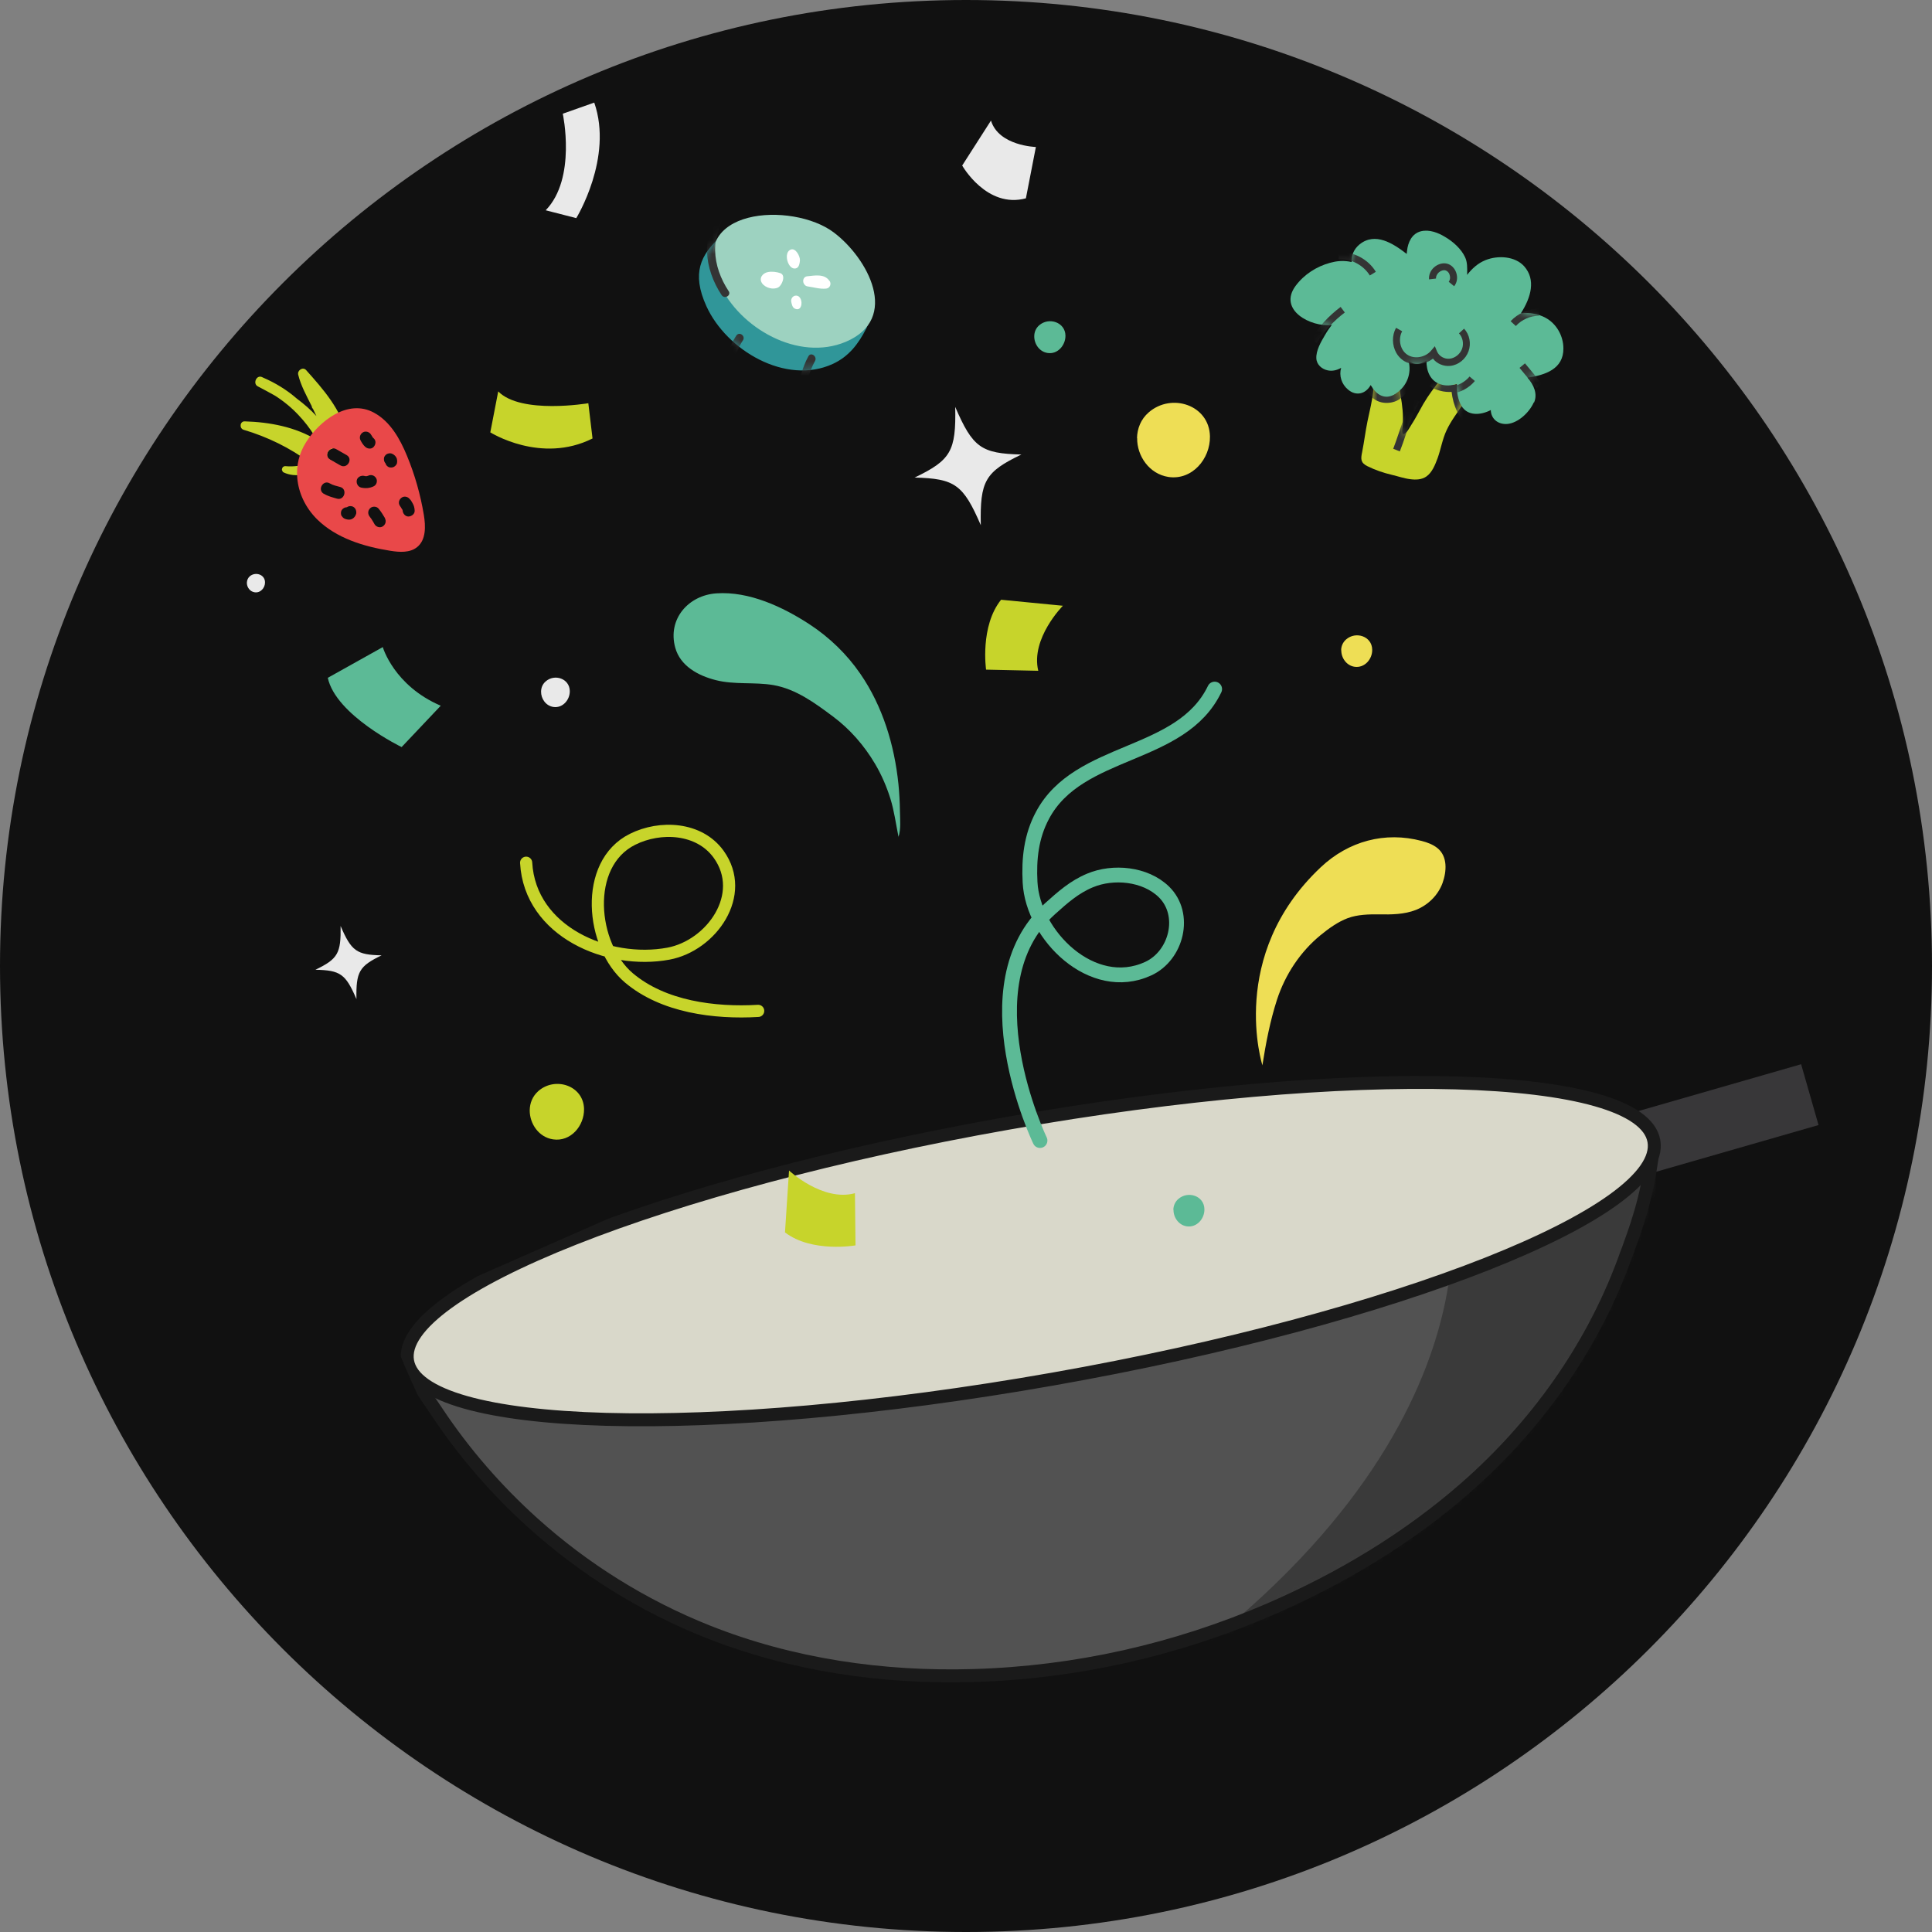 <?xml version="1.0" encoding="UTF-8"?>
<svg xmlns="http://www.w3.org/2000/svg" width="270" height="270" viewBox="0 0 270 270" fill="none">
  <rect x="0" y="0" width="270" height="270" fill="#808080" stroke="none"/>
  <g clip-path="url(#clip0_138_2649)">
    <path d="M135 270C209.558 270 270 209.558 270 135C270 60.442 209.558 0 135 0C60.442 0 0 60.442 0 135C0 209.558 60.442 270 135 270Z" fill="#111111"></path>
    <g clip-path="url(#clip1_138_2649)">
      <path d="M251.711 148.728L223.791 156.761L226.223 165.259L254.144 157.227L251.711 148.728Z" fill="#383739"></path>
      <path d="M230.953 162.395C230.125 168.181 228.891 170.977 226.844 176.464C222.307 188.597 214.626 199.31 204.891 207.857C196.758 214.998 187.351 220.628 177.43 224.917C164.293 230.596 150.347 233.74 136.028 234.158C123.388 234.53 110.661 232.694 98.899 228.02C89.927 224.452 81.632 219.286 74.477 212.833C69.386 208.245 64.852 203.029 61.061 197.324C59.552 195.054 57.934 193.426 56.793 190.944L230.958 162.393L230.953 162.395Z" fill="#525252"></path>
      <mask id="mask0_138_2649" style="mask-type:luminance" maskUnits="userSpaceOnUse" x="56" y="162" width="175" height="73">
        <path d="M230.953 162.395C230.125 168.181 228.891 170.977 226.844 176.464C222.307 188.597 214.626 199.31 204.891 207.857C196.758 214.998 187.351 220.628 177.43 224.917C164.293 230.596 150.347 233.74 136.028 234.158C123.388 234.53 110.661 232.694 98.899 228.02C89.927 224.452 81.632 219.286 74.477 212.833C69.386 208.245 64.852 203.029 61.061 197.324C59.552 195.054 57.934 193.426 56.793 190.944L230.958 162.393L230.953 162.395Z" fill="white"></path>
      </mask>
      <g mask="url(#mask0_138_2649)">
        <path d="M202.734 169.57C202.734 169.57 209.562 208.86 145.765 245.021L217.272 207.053L237.258 155.444L202.734 169.57Z" fill="#3A3A3A"></path>
      </g>
      <path d="M230.862 161.891C230.035 167.676 228.899 170.98 226.845 176.464C222.308 188.597 214.627 199.31 204.891 207.857C196.759 214.999 187.352 220.628 177.431 224.917C164.294 230.596 150.347 233.74 136.029 234.158C123.389 234.53 110.662 232.694 98.9 228.02C89.927 224.452 81.633 219.286 74.478 212.833C69.386 208.245 64.852 203.029 61.062 197.324C59.553 195.054 58.534 193.769 57.393 191.288L230.86 161.885L230.862 161.891Z" stroke="#1A1A1A" stroke-width="1.81" stroke-miterlimit="10"></path>
      <path d="M231.137 159.475C229.418 149.601 189.035 148.478 140.938 156.966C92.841 165.454 55.243 180.34 56.962 190.214C58.68 200.088 99.064 201.211 147.161 192.723C195.258 184.234 232.855 169.349 231.137 159.475Z" fill="#D9D8CA" stroke="#1A1A1A" stroke-width="1.81" stroke-miterlimit="10"></path>
    </g>
    <path d="M158.919 61.219C158.884 63.717 160.602 66.237 163.293 66.656C166.593 67.147 169.15 64.131 169.093 60.981C169.003 56.596 163.723 54.857 160.533 57.632C159.421 58.592 158.93 59.906 158.899 61.224L158.919 61.219Z" fill="#EEDE55"></path>
    <path d="M187.448 90.876C187.431 91.929 188.166 93.016 189.304 93.183C190.713 93.386 191.803 92.105 191.767 90.783C191.735 88.914 189.481 88.179 188.124 89.359C187.648 89.774 187.431 90.335 187.428 90.882L187.448 90.876Z" fill="#EEDE55"></path>
    <path d="M75.616 96.653C75.603 97.639 76.269 98.636 77.341 98.8C78.637 98.99 79.662 97.792 79.629 96.557C79.589 94.821 77.499 94.128 76.253 95.234C75.812 95.617 75.625 96.127 75.616 96.653Z" fill="#E9E9E9"></path>
    <path d="M34.5 81.433C34.493 82.046 34.906 82.675 35.588 82.772C36.408 82.896 37.055 82.151 37.037 81.37C37.022 80.282 35.705 79.858 34.908 80.535C34.628 80.787 34.518 81.101 34.5 81.433Z" fill="#E9E9E9"></path>
    <path d="M144.539 47.001C144.528 48.074 145.263 49.16 146.4 49.328C147.815 49.551 148.919 48.244 148.899 46.896C148.866 45.028 146.586 44.278 145.229 45.458C144.753 45.872 144.536 46.434 144.539 47.001Z" fill="#5CBA96"></path>
    <path d="M163.999 169.075C163.982 170.128 164.717 171.214 165.855 171.382C167.264 171.585 168.353 170.304 168.318 168.982C168.285 167.113 166.032 166.378 164.674 167.558C164.199 167.972 163.982 168.534 163.979 169.081L163.999 169.075Z" fill="#5CBA96"></path>
    <path d="M74.029 155.164C74.016 157.024 75.28 158.926 77.284 159.227C79.744 159.6 81.659 157.35 81.621 154.981C81.551 151.703 77.593 150.409 75.235 152.476C74.409 153.205 74.043 154.178 74.029 155.164Z" fill="#C7D42B"></path>
    <path d="M105.957 141.273C99.877 141.631 92.685 140.723 87.877 136.65C82.585 132.164 81.461 120.748 88.395 117.295C92.274 115.357 97.72 115.631 100.431 119.385C104.487 125.018 99.435 132.146 93.413 133.275C84.981 134.847 74.062 130.223 73.53 120.567" stroke="#C7D42B" stroke-width="1.7" stroke-miterlimit="10" stroke-linecap="round"></path>
    <path d="M145.34 159.392C145.34 159.392 134.884 137.679 146.735 127.003C148.487 125.431 150.133 123.953 152.35 123.039C155.542 121.705 160.035 122.087 162.658 124.642C165.881 127.797 164.43 133.566 160.451 135.378C152.637 138.963 144.342 130.695 143.954 123.313C143.777 120.043 144.113 116.894 145.686 113.952C150.74 104.443 165.062 106.036 169.748 96.301" stroke="#5CBA96" stroke-width="2.07" stroke-miterlimit="10" stroke-linecap="round"></path>
    <path d="M139.907 83.815L148.543 84.655C148.543 84.655 144.009 89.217 145.099 93.743L137.806 93.583C137.806 93.583 136.921 87.495 139.922 83.789L139.907 83.815Z" fill="#C7D42B"></path>
    <path d="M109.702 172.25L110.27 163.58C110.27 163.58 114.973 167.988 119.48 166.751L119.56 174.043C119.56 174.043 113.501 175.116 109.723 172.245L109.702 172.25Z" fill="#C7D42B"></path>
    <path d="M68.512 60.419C68.512 60.419 75.591 64.895 82.807 61.277L82.22 56.352C82.22 56.352 72.812 57.951 69.627 54.699L68.526 60.393L68.512 60.419Z" fill="#C7D42B"></path>
    <path d="M45.809 94.726L53.495 90.433C53.495 90.433 55.038 95.817 61.594 98.625L56.128 104.404C56.128 104.404 46.94 99.961 45.809 94.726Z" fill="#5CBA96"></path>
    <path d="M125.559 116.987C125.926 115.86 125.784 114.545 125.767 113.371C125.749 112.109 125.684 110.839 125.558 109.586C124.999 104.128 123.358 98.705 120.236 94.169C118.345 91.414 115.911 89.069 113.116 87.238C109.393 84.81 104.685 82.609 100.12 82.922C96.219 83.185 93.266 86.506 94.364 90.506C95.071 93.085 97.579 94.427 100.019 95.045C102.65 95.721 105.414 95.29 108.07 95.74C111.234 96.291 113.863 98.233 116.388 100.116C118.773 101.885 120.782 104.194 122.291 106.749C123.189 108.271 123.901 109.909 124.429 111.598C124.958 113.287 125.199 115.12 125.557 116.9C125.562 116.92 125.574 116.961 125.579 116.981L125.559 116.987Z" fill="#5CBA96"></path>
    <path d="M176.43 148.896C176.43 148.896 171.492 133.527 184.572 121.205C188.457 117.541 193.559 116.163 198.693 117.526C199.468 117.728 200.22 118.002 200.86 118.504C202.337 119.67 202.176 121.788 201.595 123.411C200.956 125.136 199.576 126.475 197.886 127.158C196.251 127.803 194.464 127.813 192.731 127.786C191.286 127.768 189.723 127.804 188.356 128.31C186.988 128.816 185.677 129.766 184.554 130.685C181.701 133.018 179.608 136.212 178.467 139.691C177.499 142.686 176.896 145.821 176.415 148.922L176.43 148.896Z" fill="#EEDE55"></path>
    <path d="M142.742 63.519C137.669 65.959 136.942 67.207 137.068 73.394C134.614 67.715 133.446 66.878 127.819 66.741C132.891 64.301 133.619 63.053 133.493 56.866C135.947 62.546 137.115 63.382 142.742 63.519Z" fill="#E9E9E9"></path>
    <path d="M78.649 15.893C78.649 15.893 80.603 24.92 76.261 29.386L80.535 30.483C80.535 30.483 85.731 22.049 83.047 14.337L78.629 15.899L78.649 15.893Z" fill="#E9E9E9"></path>
    <path d="M53.331 133.51C50.189 135.027 49.747 135.804 49.814 139.628C48.304 136.112 47.572 135.593 44.081 135.525C47.224 134.007 47.666 133.231 47.599 129.407C49.109 132.922 49.841 133.442 53.331 133.51Z" fill="#E9E9E9"></path>
    <path d="M134.476 23.148C134.476 23.148 137.904 29.194 143.371 27.715L144.765 20.543C144.765 20.543 139.572 20.396 138.49 16.85L134.471 23.127L134.476 23.148Z" fill="#E9E9E9"></path>
    <path d="M39.413 65.688C39.447 65.81 39.486 65.952 39.636 66.02C41.365 66.833 43.205 66.219 44.844 65.507C45.213 65.341 45.085 64.874 44.806 64.732C44.795 64.691 44.789 64.671 44.778 64.63C45.057 64.772 45.331 64.894 45.61 65.035C45.863 65.162 46.262 65.184 46.475 64.929C46.575 64.814 46.634 64.711 46.687 64.587C46.506 64.484 46.299 64.366 46.118 64.263C45.342 63.821 45.778 62.784 46.476 62.702C46.442 62.58 46.383 62.444 46.329 62.327C46.455 62.227 46.517 62.057 46.522 61.838C46.508 61.23 46.419 60.665 46.289 60.111C46.589 60.488 46.894 60.884 47.158 61.292C47.603 61.956 48.677 61.574 48.474 60.756C47.653 57.205 45.151 54.376 42.787 51.728C42.342 51.217 41.526 51.746 41.673 52.361C42.05 53.895 42.828 55.297 43.55 56.736C43.567 56.797 43.59 56.879 43.617 56.98C43.66 57.056 43.717 57.105 43.76 57.181C43.916 57.51 44.066 57.818 44.221 58.146C43.409 57.256 42.492 56.459 41.505 55.726C40.098 54.496 38.471 53.502 36.764 52.77C36.712 52.74 36.64 52.716 36.588 52.687C35.825 52.372 35.297 53.631 36.031 53.997C36.822 54.413 37.639 54.844 38.441 55.3C39.659 56.08 40.783 56.994 41.778 58.074C42.579 58.924 43.289 59.843 43.915 60.85C44.043 61.077 44.191 61.298 44.293 61.511C41.319 59.663 37.662 58.986 34.207 58.886C33.521 58.855 33.407 59.87 34.05 60.064C37.377 61.051 40.528 62.587 43.323 64.659C42.219 65.093 41.064 65.257 39.876 65.146C39.743 65.139 39.647 65.187 39.557 65.255C39.367 65.439 39.399 65.714 39.399 65.714L39.413 65.688Z" fill="#C7D42B"></path>
    <path d="M42.776 61.795C41.785 63.355 41.405 65.075 41.541 66.762C41.712 68.899 42.694 70.965 44.314 72.573C47.005 75.218 50.816 76.378 54.538 76.972C55.84 77.182 57.309 77.281 58.321 76.436C59.549 75.422 59.491 73.539 59.235 71.971C58.767 69.152 57.978 66.356 56.881 63.71C55.897 61.316 54.534 58.896 52.253 57.666C48.638 55.711 44.678 58.784 42.776 61.795ZM47.574 65.041C47.083 64.761 46.617 64.496 46.125 64.216C45.194 63.686 46.039 62.231 46.997 62.776C47.488 63.056 47.954 63.321 48.446 63.601C49.377 64.132 48.532 65.586 47.574 65.041ZM45.234 69.002C44.311 68.425 45.182 66.986 46.105 67.562C46.498 67.803 47.032 67.919 47.551 68.06C48.59 68.343 48.142 69.972 47.103 69.69C46.486 69.51 45.809 69.346 45.254 68.996L45.234 69.002ZM47.752 72.132C47.635 71.945 47.635 71.705 47.666 71.5C47.717 71.29 47.881 71.092 48.073 70.996C48.184 70.921 48.331 70.903 48.479 70.884C48.68 70.742 48.929 70.695 49.186 70.755C49.397 70.807 49.595 70.971 49.691 71.163C49.787 71.355 49.814 71.609 49.777 71.794C49.678 72.149 49.42 72.482 49.034 72.588C48.79 72.654 48.539 72.614 48.277 72.533C48.061 72.462 47.894 72.333 47.772 72.126L47.752 72.132ZM53.796 72.438C54.02 72.857 53.868 73.335 53.475 73.574C53.082 73.813 52.552 73.631 52.339 73.253C52.216 73.046 52.114 72.834 51.972 72.633C51.924 72.537 51.855 72.447 51.792 72.376C51.761 72.341 51.724 72.286 51.687 72.231C51.393 71.875 51.372 71.4 51.711 71.045C52.015 70.722 52.608 70.734 52.897 71.069C53.254 71.495 53.535 71.964 53.816 72.432L53.796 72.438ZM57.326 69.788C57.443 69.974 57.58 70.155 57.682 70.367C57.852 70.67 57.936 70.974 57.949 71.342C57.99 71.811 57.539 72.153 57.11 72.183C56.636 72.204 56.299 71.773 56.269 71.344C56.284 71.559 56.285 71.405 56.269 71.344C56.263 71.324 56.246 71.263 56.241 71.243C56.23 71.202 56.198 71.167 56.167 71.132C56.076 70.961 55.971 70.815 55.86 70.649C55.615 70.236 55.788 69.752 56.181 69.513C56.574 69.274 57.104 69.456 57.317 69.834L57.326 69.788ZM51.301 66.529C51.322 66.523 51.362 66.512 51.383 66.507C51.383 66.507 51.403 66.501 51.423 66.496C51.842 66.272 52.321 66.424 52.559 66.817C52.792 67.19 52.642 67.755 52.238 67.953C51.682 68.237 51.06 68.276 50.454 68.137C50.007 68.019 49.767 67.54 49.864 67.098C49.961 66.657 50.481 66.405 50.902 66.507C50.949 66.517 50.995 66.526 51.021 66.541C51.082 66.524 51.154 66.548 51.22 66.551M53.698 63.885C53.76 63.715 53.91 63.543 54.061 63.458C54.232 63.367 54.502 63.315 54.692 63.372C54.98 63.467 55.204 63.646 55.358 63.888C55.511 64.129 55.529 64.43 55.479 64.728C55.428 64.938 55.258 65.116 55.072 65.232C54.886 65.349 54.645 65.349 54.44 65.318C54.23 65.267 54.032 65.103 53.936 64.911C53.919 64.85 53.882 64.795 53.865 64.734C53.828 64.678 53.776 64.649 53.76 64.588C53.643 64.402 53.643 64.162 53.674 63.957C53.674 63.957 53.668 63.936 53.683 63.911M51.854 60.745C51.933 60.876 52.007 60.986 52.087 61.117C52.124 61.173 52.181 61.222 52.239 61.272C52.588 61.591 52.519 62.134 52.215 62.458C51.896 62.807 51.353 62.738 51.029 62.434C50.768 62.2 50.572 61.882 50.396 61.559C50.172 61.141 50.325 60.662 50.717 60.423C51.11 60.184 51.641 60.367 51.854 60.745Z" fill="#E94849"></path>
    <path d="M116.371 50.866C118.6 49.839 119.954 48.092 121.074 45.886C122.769 42.517 117.854 37.971 114.689 35.586C111.414 33.122 103.214 30.766 100.632 33.134C97.931 35.622 96.62 38.165 98.718 42.785C101.525 48.958 109.815 53.866 116.371 50.866Z" fill="#309699"></path>
    <path d="M118.203 47.765C125.852 44.531 121.281 36.069 116.521 32.485C110.762 28.127 95.693 28.987 100.55 39.684C103.357 45.857 111.571 50.567 118.203 47.765Z" fill="#9DD2C0"></path>
    <path d="M115.91 39.248C115.238 38.232 113.85 38.503 112.831 38.608C112.174 38.68 112.099 39.442 112.46 39.802C112.56 39.927 112.689 40.001 112.894 40.032C113.755 40.145 114.573 40.423 115.465 40.331C115.995 40.273 116.221 39.665 115.931 39.242L115.91 39.248Z" fill="white"></path>
    <path d="M111.636 37.123C111.743 36.876 111.787 36.558 111.792 36.338C111.801 35.812 111.223 34.661 110.558 34.865C109.366 35.214 110.147 37.903 111.277 37.484C111.439 37.439 111.554 37.299 111.636 37.123Z" fill="white"></path>
    <path d="M109.372 39.294C109.53 38.836 109.504 38.341 109.066 38.177C108.535 37.995 107.88 37.913 107.32 38.023C106.573 38.163 106.007 38.886 106.509 39.599C106.967 40.238 108.078 40.544 108.779 40.156C109.006 40.028 109.253 39.654 109.372 39.294Z" fill="white"></path>
    <path d="M111.876 42.93C112.141 42.464 112.008 41.584 111.513 41.37C110.966 41.127 110.457 41.66 110.582 42.194C110.656 42.544 110.733 42.982 111.104 43.142C111.476 43.302 111.729 43.189 111.876 42.93Z" fill="white"></path>
    <mask id="mask1_138_2649" style="mask-type:luminance" maskUnits="userSpaceOnUse" x="97" y="30" width="26" height="22">
      <path d="M121.075 45.886C121.075 45.886 121.167 45.664 121.226 45.561C124.211 41.641 120.427 35.409 116.524 32.485C112.122 29.174 102.304 28.877 100.064 33.684C97.752 35.999 96.757 38.499 98.699 42.791C101.506 48.964 109.796 53.872 116.352 50.872C118.581 49.845 119.936 48.098 121.055 45.891L121.075 45.886Z" fill="white"></path>
    </mask>
    <g mask="url(#mask1_138_2649)">
      <path d="M101.831 40.686C100.709 38.985 99.98 37.046 99.938 34.983C99.891 32.9 100.962 31.078 101.33 29.078C101.462 28.365 100.357 28.078 100.226 28.791C99.815 30.956 98.71 32.897 98.803 35.142C98.878 37.326 99.651 39.428 100.847 41.24C101.254 41.849 102.238 41.295 101.825 40.666L101.831 40.686Z" fill="#343434"></path>
      <path d="M102.475 50.509C102.876 49.503 103.205 48.474 103.827 47.561C104.227 46.949 103.323 46.281 102.903 46.898C102.236 47.889 101.843 49.001 101.423 50.099C101.153 50.784 102.225 51.188 102.475 50.509Z" fill="#343434"></path>
      <path d="M111.962 55.328C112.779 53.772 113.029 51.979 113.898 50.452C114.252 49.831 113.342 49.142 112.974 49.789C112.066 51.413 111.772 53.285 110.91 54.918C110.562 55.56 111.634 55.964 111.962 55.328Z" fill="#343434"></path>
    </g>
    <path d="M200.897 64.065C201.368 62.757 201.576 61.368 202.171 60.113C202.774 58.812 203.683 57.668 204.447 56.476C204.832 55.89 205.166 55.274 205.545 54.668C205.895 54.114 206.384 53.586 206.708 53.017C207.1 52.298 205.945 51.829 205.529 51.507C204.915 51.02 204.235 50.29 203.36 50.683C202.47 51.102 201.88 52.29 201.319 53.033C200.446 54.146 199.613 55.248 198.9 56.47C198.326 57.479 197.803 58.517 197.171 59.477C196.989 59.767 196.587 60.532 196.227 60.653C195.792 60.816 196.006 59.687 196.035 59.395C196.137 58.014 195.977 56.639 195.743 55.306C195.495 53.846 195.387 52.019 194.698 50.702C194.511 50.339 194.283 50.226 193.879 50.184C193.382 50.124 192.95 49.981 192.491 49.823C192.499 49.69 192.388 49.524 192.205 49.574C192.042 49.619 192.002 49.63 191.83 49.721C191.638 49.817 191.737 50.096 191.901 50.138C191.921 50.132 191.973 50.162 191.999 50.176C192.036 51.585 192.053 53 191.937 54.407C191.803 55.907 191.423 57.386 191.11 58.87C190.82 60.281 190.649 61.725 190.365 63.157C190.158 64.152 190.123 64.664 191.11 65.157C192.221 65.704 193.328 66.077 194.519 66.361C195.382 66.561 196.206 66.859 197.087 66.967C197.835 67.067 198.682 67.053 199.341 66.588C200.13 66.044 200.57 64.941 200.883 64.091L200.897 64.065Z" fill="#C7D42B"></path>
    <mask id="mask2_138_2649" style="mask-type:luminance" maskUnits="userSpaceOnUse" x="190" y="49" width="17" height="19">
      <path d="M200.895 64.066C201.366 62.758 201.574 61.368 202.169 60.114C202.772 58.813 203.681 57.668 204.445 56.476C204.83 55.89 205.164 55.275 205.543 54.669C205.893 54.114 206.382 53.587 206.706 53.018C207.098 52.299 205.943 51.83 205.527 51.507C204.913 51.021 204.233 50.291 203.358 50.683C202.469 51.102 201.878 52.29 201.317 53.033C200.444 54.147 199.611 55.248 198.898 56.47C198.324 57.479 197.801 58.518 197.169 59.477C196.987 59.767 196.585 60.532 196.226 60.653C195.79 60.816 196.004 59.688 196.033 59.396C196.135 58.014 195.975 56.639 195.741 55.306C195.493 53.846 195.385 52.02 194.696 50.703C194.509 50.339 194.281 50.227 193.877 50.185C193.38 50.125 192.948 49.981 192.489 49.823C192.497 49.69 192.386 49.524 192.203 49.575C192.04 49.619 192 49.63 191.828 49.721C191.636 49.817 191.735 50.096 191.899 50.138C191.919 50.133 191.971 50.162 191.997 50.177C192.034 51.586 192.051 53 191.935 54.407C191.801 55.907 191.421 57.387 191.108 58.87C190.818 60.281 190.647 61.725 190.363 63.157C190.156 64.153 190.122 64.664 191.108 65.158C192.219 65.704 193.326 66.077 194.517 66.362C195.38 66.562 196.204 66.859 197.085 66.967C197.833 67.067 198.68 67.053 199.339 66.589C200.128 66.044 200.568 64.941 200.881 64.091L200.895 64.066Z" fill="white"></path>
    </mask>
    <g mask="url(#mask2_138_2649)">
      <path d="M194.701 62.73C194.966 62.025 195.225 61.298 195.488 60.506C196.057 58.843 196.651 57.108 197.511 55.628L198.365 56.114C197.569 57.511 196.985 59.2 196.43 60.837C196.176 61.583 195.913 62.376 195.628 63.087L194.721 62.725L194.701 62.73Z" fill="#343434"></path>
      <path d="M191.148 54.797C191.148 54.797 191.069 54.666 191.046 54.585L191.936 54.167C192.51 55.384 193.657 55.506 194.56 55.215C195.523 54.907 196.706 53.251 197.042 52.089L197.988 52.353C197.633 53.607 196.322 55.67 194.877 56.132C193.594 56.55 191.989 56.27 191.163 54.772L191.148 54.797Z" fill="#343434"></path>
      <path d="M199.792 53.997L200.304 53.158C201.241 53.708 202.257 53.91 203.213 53.735L203.772 53.625L203.795 54.186C203.877 55.998 204.656 57.88 205.827 59.043L205.122 59.739C203.915 58.52 203.07 56.634 202.864 54.77C201.833 54.834 200.78 54.577 199.812 53.991L199.792 53.997Z" fill="#343434"></path>
    </g>
    <path d="M214.385 56.258C214.91 55.066 214.359 53.776 213.473 52.775C215.952 52.422 218.512 51.567 218.487 48.692C218.483 46.925 217.514 45.226 215.979 44.403C214.929 43.839 213.745 43.662 212.552 43.771C213.958 41.573 214.672 39.085 213 37.208C211.742 35.806 209.363 35.651 207.612 36.35C206.549 36.773 205.729 37.522 205.034 38.411C205.017 38.35 205.035 38.258 205.039 38.191C205.047 37.425 205.075 36.653 204.753 35.956C204.21 34.773 203.058 33.757 201.94 33.103C200.997 32.532 199.77 32.039 198.602 32.316C197.312 32.627 196.758 33.87 196.632 35.084C196.625 35.217 196.598 35.355 196.59 35.488C194.677 34.005 192.183 32.397 190.002 34.153C189.199 34.809 188.837 35.717 188.888 36.62C188.77 36.586 188.637 36.579 188.519 36.546C187.606 36.404 186.776 36.479 185.862 36.73C183.994 37.242 182.247 38.355 181.068 39.945C178.565 43.317 183.187 45.76 186.127 45.412C185.769 45.859 185.443 46.342 185.148 46.859C184.612 47.77 183.9 48.992 183.961 50.089C184.001 50.951 184.72 51.583 185.531 51.754C186.183 51.902 186.838 51.744 187.423 51.409C187.111 52.499 187.48 53.686 188.386 54.442C189.527 55.417 190.867 55.049 191.554 53.812C192.298 55.093 193.515 56.025 195.029 55.02C196.66 53.961 197.283 52.175 196.856 50.458C197.152 50.661 197.482 50.832 197.861 50.859C198.398 50.908 198.904 50.682 199.352 50.406C199.329 51.832 199.861 53.214 201.282 53.697C202.054 53.966 202.864 53.896 203.619 53.623C203.527 54.719 203.758 55.878 204.221 56.69C205.087 58.177 206.928 58.043 208.341 57.306C208.369 58.52 209.338 59.346 210.643 59.25C212.178 59.113 213.752 57.611 214.354 56.223L214.385 56.258Z" fill="#5CBA96"></path>
    <mask id="mask3_138_2649" style="mask-type:luminance" maskUnits="userSpaceOnUse" x="180" y="32" width="39" height="28">
      <path d="M214.383 56.258C214.908 55.066 214.357 53.776 213.471 52.775C215.951 52.422 218.51 51.567 218.486 48.692C218.481 46.925 217.512 45.226 215.977 44.403C214.927 43.839 213.743 43.662 212.55 43.771C213.956 41.573 214.67 39.085 212.998 37.208C211.74 35.806 209.361 35.651 207.61 36.35C206.547 36.773 205.727 37.522 205.032 38.411C205.015 38.35 205.033 38.258 205.037 38.191C205.045 37.425 205.073 36.653 204.751 35.956C204.208 34.773 203.056 33.757 201.938 33.103C200.995 32.532 199.768 32.039 198.6 32.316C197.31 32.627 196.756 33.87 196.63 35.084C196.623 35.217 196.596 35.355 196.588 35.488C194.675 34.005 192.181 32.397 190 34.153C189.197 34.809 188.835 35.717 188.886 36.62C188.768 36.586 188.635 36.579 188.517 36.546C187.604 36.404 186.774 36.479 185.86 36.73C183.992 37.242 182.245 38.355 181.066 39.945C178.563 43.317 183.186 45.76 186.125 45.412C185.767 45.859 185.441 46.342 185.146 46.859C184.611 47.77 183.898 48.992 183.959 50.089C183.999 50.951 184.718 51.583 185.529 51.754C186.181 51.902 186.836 51.744 187.421 51.409C187.109 52.499 187.478 53.686 188.384 54.442C189.525 55.417 190.865 55.049 191.552 53.812C192.296 55.093 193.513 56.025 195.027 55.02C196.658 53.961 197.281 52.175 196.854 50.458C197.15 50.661 197.48 50.832 197.859 50.859C198.396 50.908 198.902 50.682 199.35 50.406C199.327 51.832 199.859 53.214 201.28 53.697C202.052 53.966 202.862 53.896 203.617 53.623C203.525 54.719 203.756 55.878 204.219 56.69C205.085 58.177 206.926 58.043 208.339 57.306C208.367 58.52 209.336 59.346 210.641 59.25C212.176 59.113 213.75 57.611 214.352 56.223L214.383 56.258Z" fill="white"></path>
    </mask>
    <g mask="url(#mask3_138_2649)">
      <path d="M187.097 36.218L187.044 35.228C189.136 35.134 191.198 36.205 192.276 37.984L191.434 38.498C190.533 37.043 188.821 36.137 187.077 36.223L187.097 36.218Z" fill="#343434"></path>
      <path d="M199.711 39.065C199.651 38.448 199.907 37.789 200.438 37.337C200.969 36.886 201.639 36.702 202.225 36.847C202.81 36.992 203.291 37.471 203.51 38.11C203.74 38.789 203.628 39.497 203.221 40.001L202.461 39.38C202.655 39.131 202.708 38.767 202.587 38.407C202.498 38.082 202.263 37.863 202.001 37.782C201.718 37.707 201.379 37.822 201.093 38.053C200.812 38.304 200.662 38.63 200.679 38.931L199.706 39.045L199.711 39.065Z" fill="#343434"></path>
      <path d="M195.113 49.278C194.543 48.234 194.502 46.891 195.1 45.81L195.954 46.296C195.356 47.378 195.661 48.888 196.652 49.554C197.622 50.227 199.19 49.971 199.995 49.008L200.522 48.383L200.835 49.127C201.1 49.775 201.877 50.217 202.595 50.129C203.359 50.05 204.071 49.462 204.33 48.735C204.59 48.009 204.416 47.14 203.893 46.585L204.608 45.93C205.383 46.765 205.616 48.011 205.232 49.078C204.839 50.19 203.821 51.015 202.674 51.133C201.742 51.236 200.797 50.818 200.255 50.116C199.071 51.052 197.297 51.19 196.088 50.364C195.683 50.082 195.337 49.697 195.113 49.278Z" fill="#343434"></path>
      <path d="M202.926 54.994L202.812 54.021C203.785 53.907 204.733 53.385 205.374 52.62L206.114 53.246C205.308 54.209 204.148 54.834 202.926 54.994Z" fill="#343434"></path>
      <path d="M211.111 44.888C212.123 43.803 213.6 43.136 215.066 43.148L215.053 44.134C213.873 44.13 212.664 44.659 211.842 45.561L211.111 44.888Z" fill="#343434"></path>
      <path d="M183.192 47.375C184.312 45.648 185.708 44.13 187.355 42.892L187.94 43.671C186.383 44.84 185.072 46.27 184.017 47.913L183.192 47.375Z" fill="#343434"></path>
      <path d="M213.118 50.778L212.356 51.41L214.724 54.261L215.485 53.629L213.118 50.778Z" fill="#343434"></path>
    </g>
  </g>
  <defs>
    <clipPath id="clip0_138_2649">
      <rect width="270" height="270" fill="white"></rect>
    </clipPath>
    <clipPath id="clip1_138_2649">
      <rect width="274.893" height="92.845" fill="white" transform="translate(53.602 184.128) rotate(-23.741)"></rect>
    </clipPath>
  </defs>
</svg>
